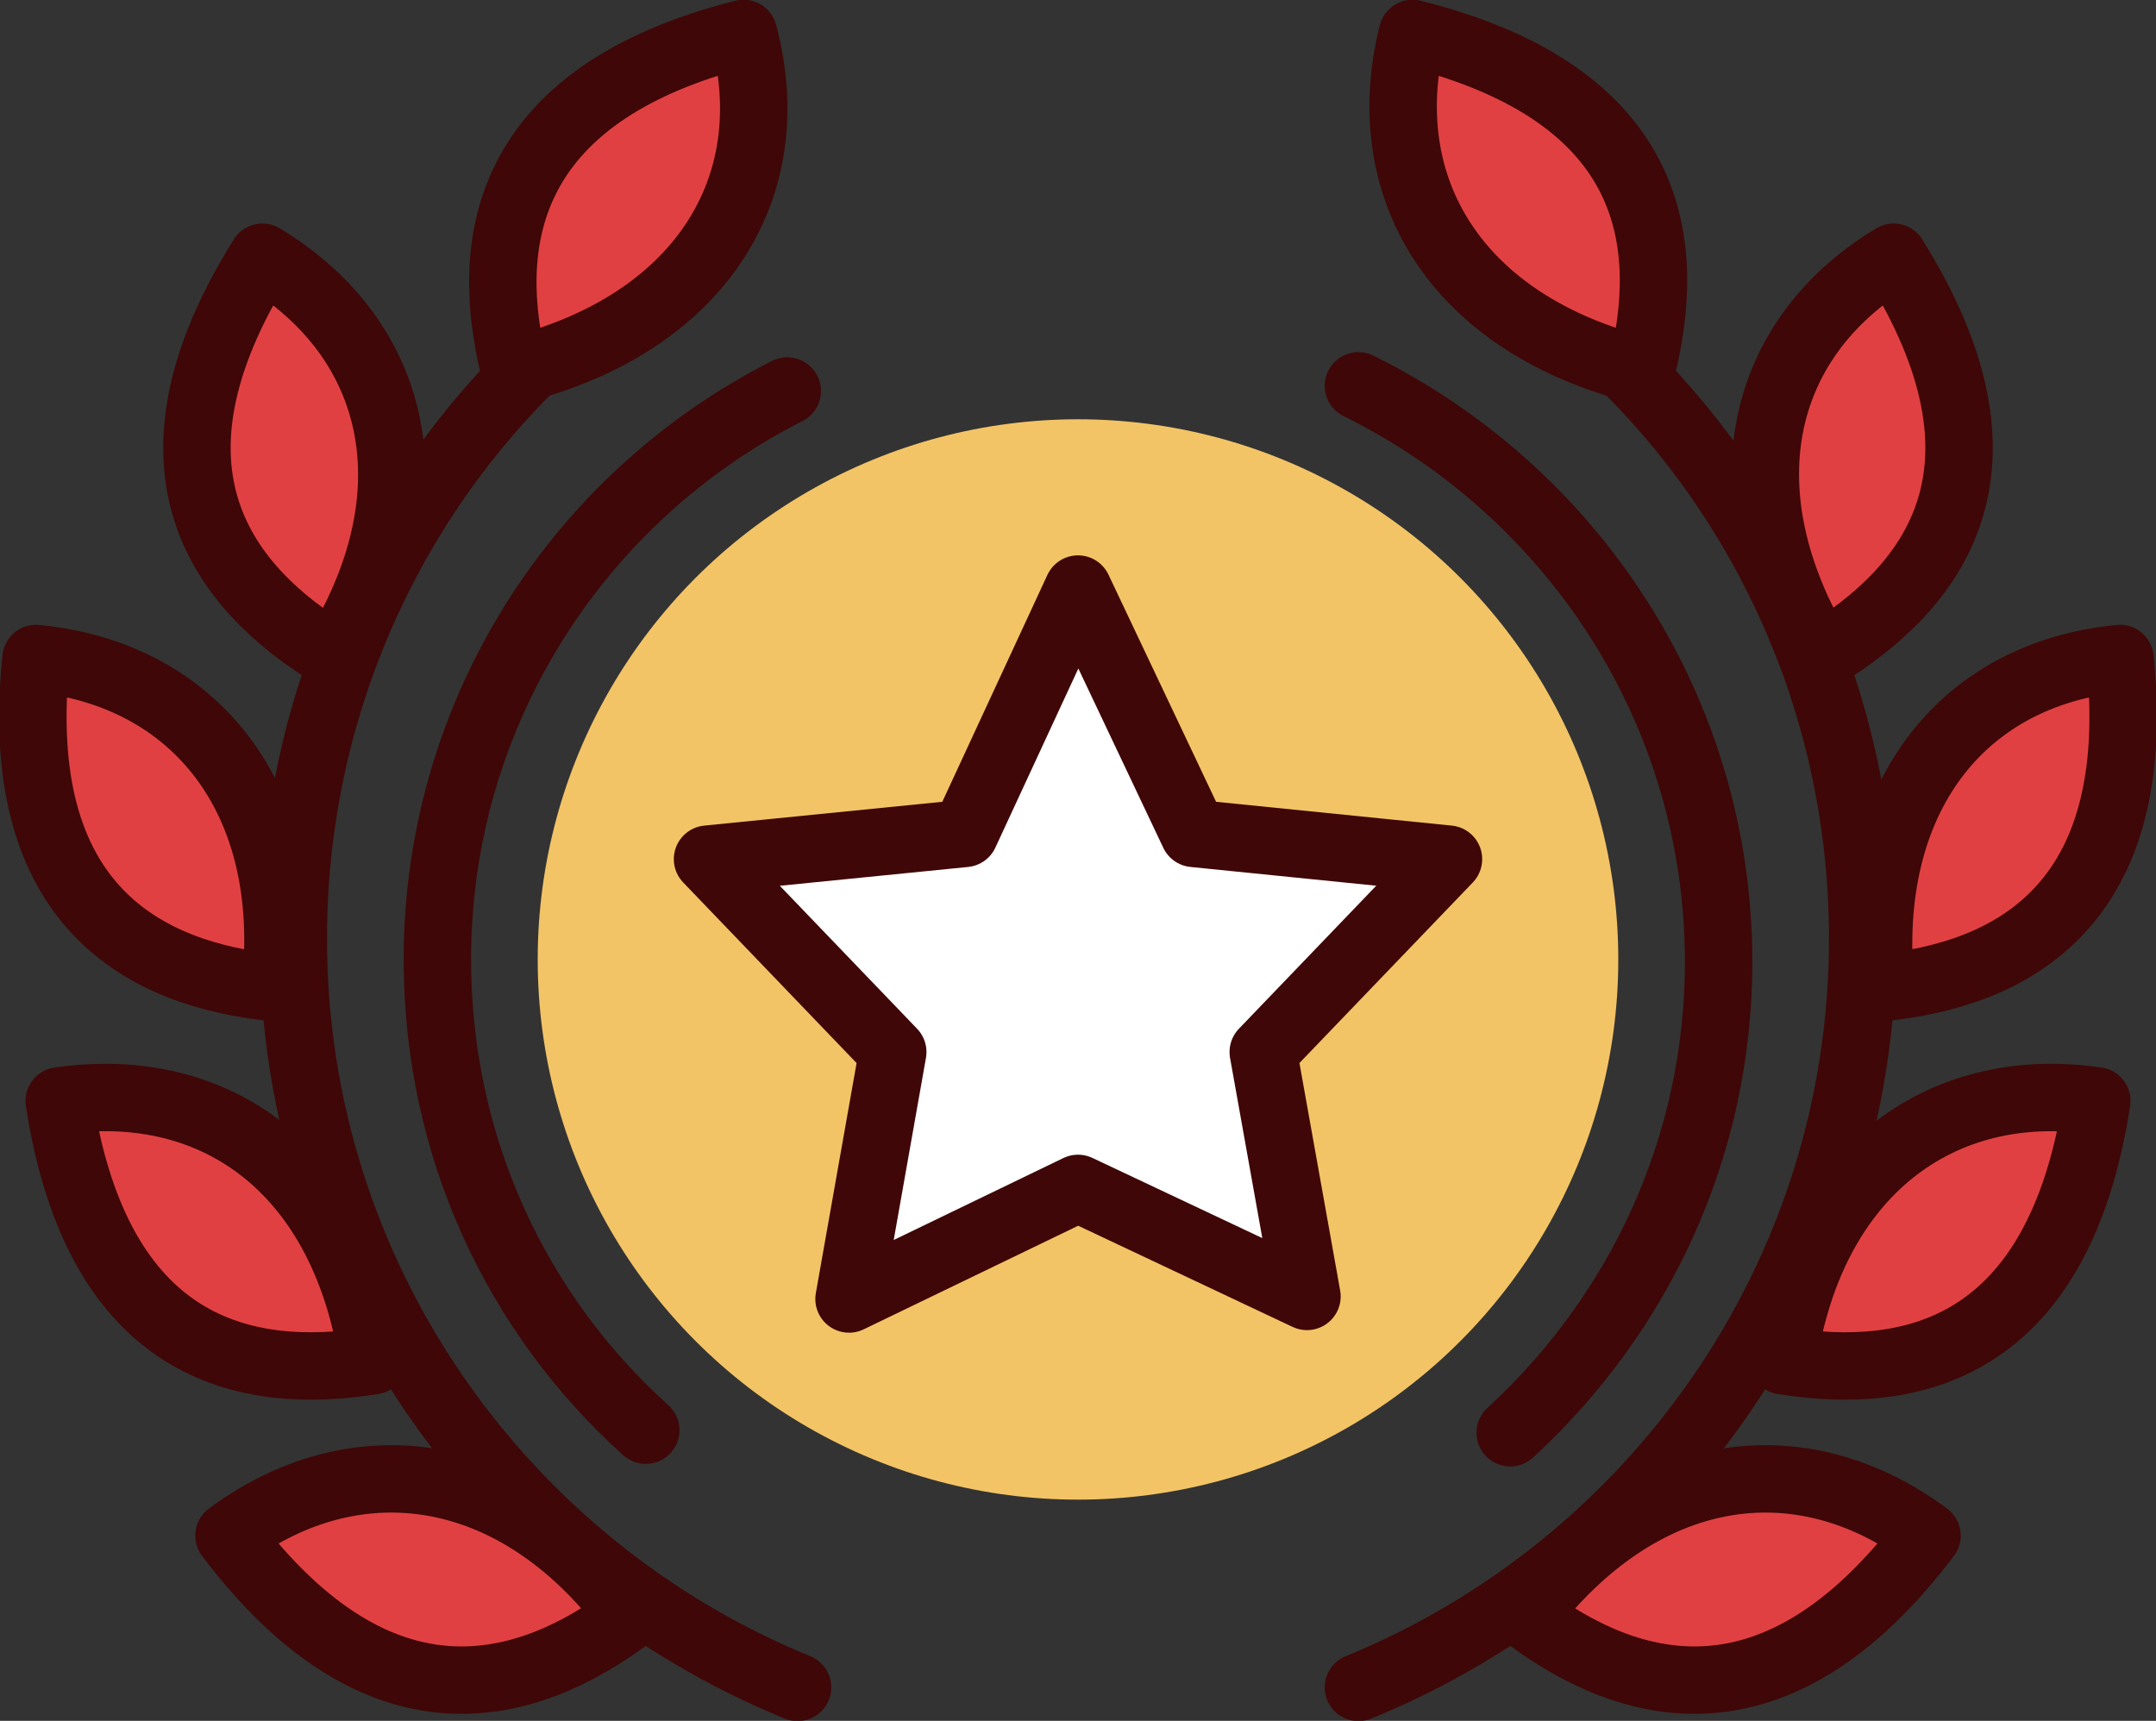 <svg version="1.1" id="icons" xmlns="http://www.w3.org/2000/svg" x="0" y="0" viewBox="0 0 83.8 66.9" xml:space="preserve"><rect x="0" y="0" width="83.8" height="66.9" fill="#333333" stroke="none"/><style type="text/css">.st1,.st2{fill:none;stroke:#3f0707;stroke-width:2.62;stroke-linecap:round;stroke-linejoin:round;stroke-miterlimit:10}.st2{fill:#e14042}</style><switch><g><g><circle cx="41.9" cy="37.3" r="21" fill="#f3c466"/><path class="st1" d="M62.7 13.8c6 5.7 9.7 13.8 9.7 22.7 0 13.1-8.1 24.4-19.6 29.1"/><path class="st2" d="M69.3 52.9c5 .8 10.7-.4 12.2-10.1-6.1-.9-11.1 2.8-12.2 10.1zM59.3 62.8c4 3 9.7 4.7 15.6-3.1-5-3.7-11.1-2.8-15.6 3.1zM73.1 38.4c5-.5 10.3-3.1 9.3-12.8-6.2.6-10 5.5-9.3 12.8zM70.8 25.5c4.3-2.6 8-7.2 2.8-15.5-5.3 3.2-6.6 9.2-2.8 15.5zM63.8 14.4c1.2-4.8.7-10.7-8.9-13.1-1.5 6 1.7 11.3 8.9 13.1z"/><path class="st1" d="M21.1 13.8c-6 5.7-9.7 13.8-9.7 22.7 0 13.1 8.1 24.4 19.6 29.1"/><path class="st2" d="M14.5 52.9c-5 .8-10.7-.4-12.2-10.1 6.2-.9 11.1 2.8 12.2 10.1zM24.5 62.8c-4 3-9.7 4.7-15.6-3.1 5-3.7 11.2-2.8 15.6 3.1zM10.7 38.4c-5-.5-10.3-3.1-9.3-12.8 6.2.6 10.1 5.5 9.3 12.8zM13 25.5c-4.3-2.6-8-7.2-2.8-15.5 5.3 3.2 6.7 9.2 2.8 15.5zM20 14.4c-1.2-4.8-.6-10.7 8.9-13.1 1.6 6-1.7 11.3-8.9 13.1z"/><path class="st1" d="M30.6 15.2C22.5 19.3 17 27.7 17 37.3c0 7.3 3.1 13.8 8.1 18.3M58.7 55.7c5-4.6 8.1-11.1 8.1-18.3 0-9.8-5.7-18.3-14-22.4"/><path fill="#fff" stroke="#3f0707" stroke-width="2.62" stroke-linecap="round" stroke-linejoin="round" stroke-miterlimit="10" d="M41.9 22.9l4.5 9.5 9.9 1-7.2 7.5 1.7 9.5-8.9-4.2-8.9 4.3 1.7-9.6-7.2-7.5 10-1z"/></g></g></switch></svg>